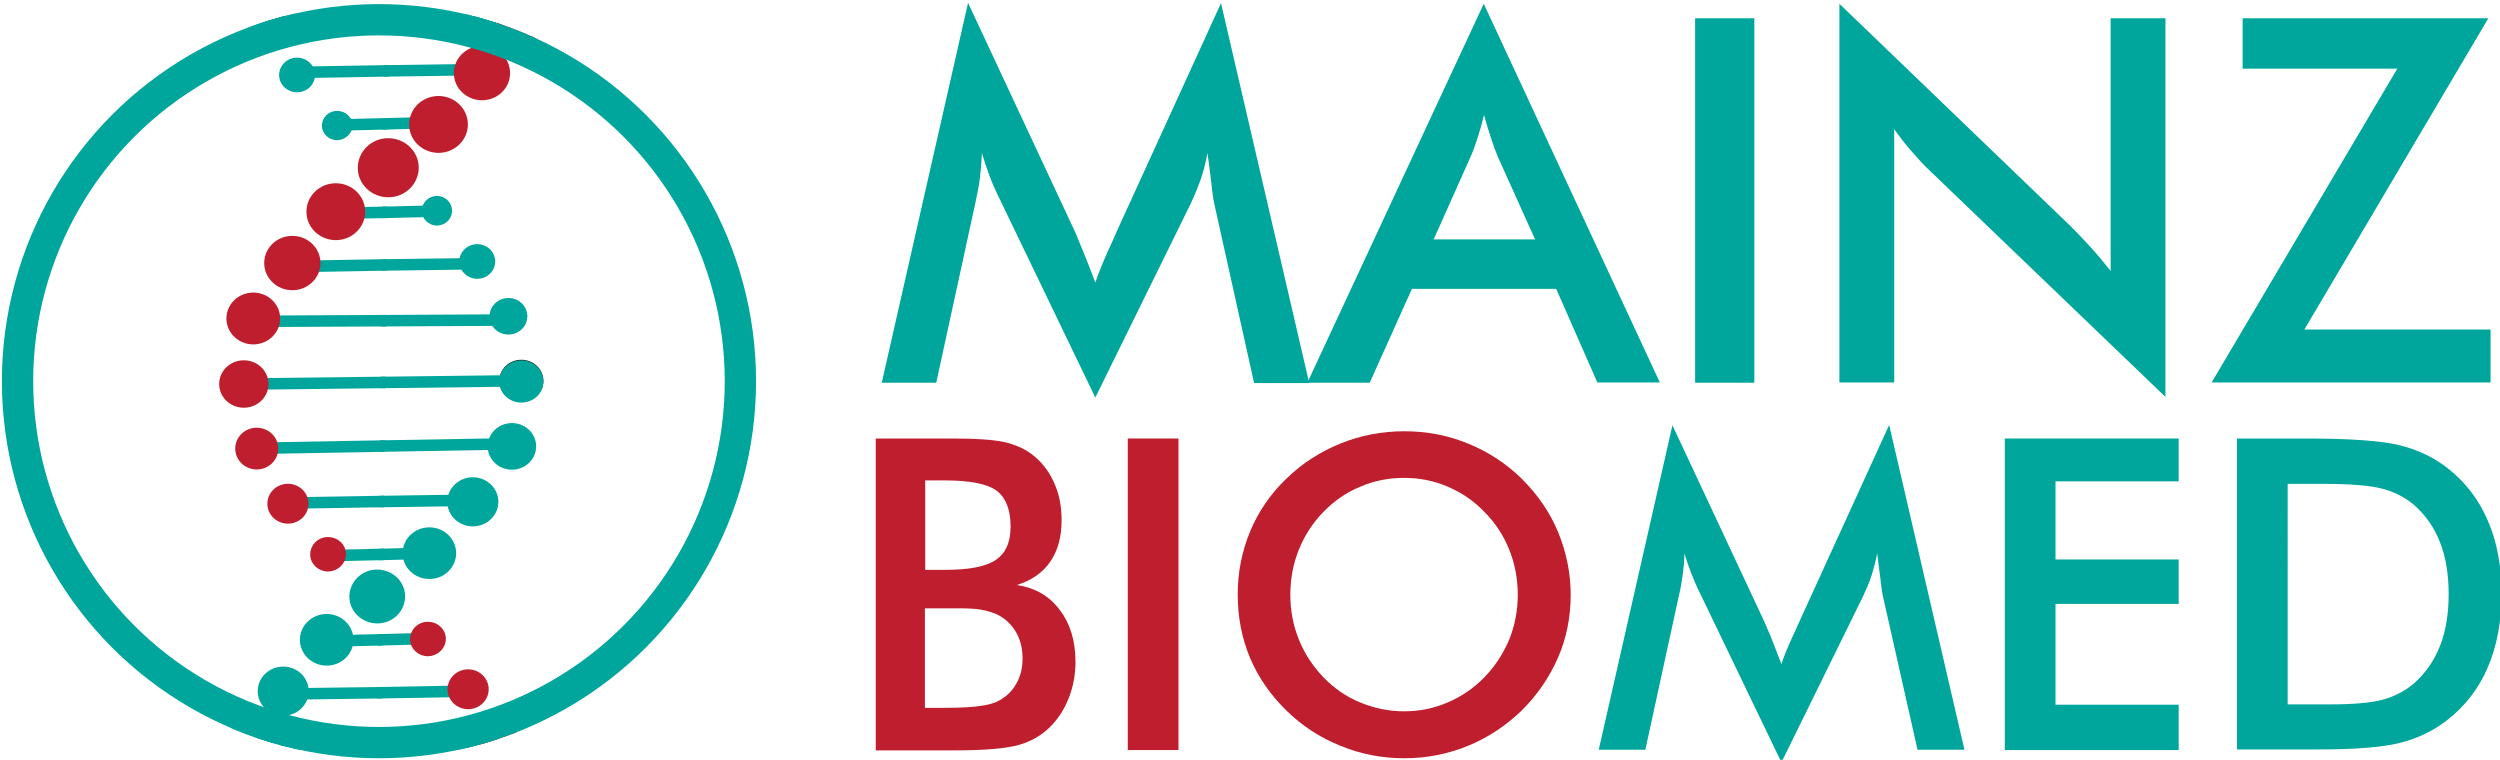 <?xml version="1.0" encoding="utf-8"?>
<!-- Generator: Adobe Illustrator 25.2.0, SVG Export Plug-In . SVG Version: 6.00 Build 0)  -->
<svg version="1.1" id="Layer_1" xmlns="http://www.w3.org/2000/svg" xmlns:xlink="http://www.w3.org/1999/xlink" x="0px" y="0px"
	 viewBox="0 0 793.6 241.2" style="enable-background:new 0 0 793.6 241.2;" xml:space="preserve">
<style type="text/css">
	.st0{fill:#00A69C;}
	.st1{fill:#BE1E2D;}
	.st2{clip-path:url(#SVGID_2_);fill:#00A69C;}
	.st3{clip-path:url(#SVGID_2_);fill:#1D1D1B;}
	.st4{clip-path:url(#SVGID_2_);}
	.st5{fill:#00A69C;stroke:#00A69C;stroke-width:1.656;stroke-miterlimit:10;}
	.st6{clip-path:url(#SVGID_2_);fill:#BE1E2D;stroke:#BE1E2D;stroke-width:1.656;stroke-miterlimit:10;}
	.st7{clip-path:url(#SVGID_2_);fill:none;stroke:#00A69C;stroke-width:19.87;stroke-miterlimit:10;}
</style>
<g>
	<g>
		<g>
			<path class="st0" d="M385.4,64.4c-0.2-0.9-0.6-3.4-1-7.4c-0.4-3.4-0.8-6.2-1.1-8.4c-0.5,2.6-1.1,5.3-2,7.9
				c-0.9,2.6-2,5.3-3.3,8.1l-30.3,61.6l-30.3-62.9c-1.3-2.6-2.4-5.1-3.3-7.5c-0.9-2.4-1.7-4.8-2.4-7.2c-0.1,2.4-0.3,5-0.6,7.6
				c-0.3,2.7-0.9,5.4-1.5,8.3l-12.4,57h-17.3L307.3,0.9l34.1,73c0.5,1.2,1.3,3.1,2.4,5.8c1.1,2.7,2.4,6,3.9,10
				c1.1-3.3,2.8-7.5,5.2-12.6c0.6-1.4,1.1-2.4,1.4-3.2l33.3-72.9l28,120.6h-17.5L385.4,64.4z"/>
			<path class="st0" d="M507.1,121.5L494,91.7h-45.8l-13.4,29.8h-19.8L471,1.2l55.9,120.2H507.1z M455.1,76h32.2l-11.9-26.4
				c-0.7-1.7-1.4-3.6-2.1-5.8c-0.7-2.2-1.5-4.6-2.2-7.3c-0.6,2.5-1.3,4.9-2,7.1s-1.4,4.2-2.2,6L455.1,76z"/>
			<path class="st0" d="M538.1,121.5V5.8h18.8v115.7H538.1z"/>
			<path class="st0" d="M583.9,121.5V1.2l73.5,70.7c2,2,4,4.1,6.1,6.4c2.1,2.3,4.2,4.8,6.5,7.7V5.8h17.4V126l-75-72
				c-2-1.9-3.9-4-5.8-6.2c-1.9-2.2-3.6-4.4-5.3-6.8v80.4H583.9z"/>
			<path class="st0" d="M702,121.5L761,21.8h-49.1v-16h78l-58.4,98.8h59.1v16.8H702z"/>
		</g>
		<g>
			<path class="st1" d="M278,238.1v-98.9h24.9c7.1,0,12.4,0.4,15.8,1.1c3.4,0.8,6.3,2,8.7,3.8c3.1,2.3,5.4,5.2,7.1,8.9
				c1.7,3.6,2.5,7.7,2.5,12.1c0,5.3-1.2,9.7-3.6,13.2c-2.4,3.5-6,6-10.6,7.4c5.8,0.9,10.3,3.5,13.6,7.9c3.3,4.3,5,9.8,5,16.5
				c0,4-0.7,7.8-2.1,11.4c-1.4,3.6-3.4,6.7-5.9,9.2c-2.7,2.7-6.1,4.7-10.1,5.8c-4,1.1-10.7,1.7-20.2,1.7H278z M293.7,180.9h6.1
				c7.7,0,13.1-1,16.2-3.1c3.2-2.1,4.8-5.6,4.8-10.6c0-5.4-1.5-9.2-4.4-11.4c-2.9-2.2-8.5-3.3-16.6-3.3h-6.1V180.9z M293.7,224.7
				h5.5c5.6,0,9.8-0.2,12.6-0.7c2.8-0.4,5-1.2,6.6-2.4c2-1.3,3.5-3.1,4.6-5.3s1.6-4.6,1.6-7.3c0-3.2-0.7-5.9-2-8.2
				c-1.3-2.3-3.2-4.2-5.6-5.5c-1.5-0.8-3.3-1.3-5.2-1.7c-2-0.4-4.6-0.5-7.8-0.5h-4.9h-5.5V224.7z"/>
			<path class="st1" d="M358,238.1v-98.9h16.1v98.9H358z"/>
			<path class="st1" d="M498.6,188.8c0,7-1.3,13.7-4,19.9s-6.5,11.8-11.5,16.8c-5.1,4.9-10.8,8.7-17.2,11.3
				c-6.4,2.6-13.1,3.9-20.1,3.9c-7.1,0-13.9-1.3-20.4-4c-6.5-2.6-12.2-6.4-17.1-11.2c-5-4.9-8.9-10.5-11.5-16.7
				c-2.6-6.2-3.9-12.9-3.9-20c0-7.1,1.3-13.7,3.9-20c2.6-6.3,6.4-11.9,11.5-16.8c5-4.9,10.8-8.6,17.2-11.2
				c6.4-2.6,13.2-3.9,20.3-3.9c7.1,0,13.9,1.3,20.2,3.9c6.4,2.6,12.1,6.3,17.1,11.2c5,5,8.9,10.6,11.5,16.9S498.6,181.9,498.6,188.8
				z M481.8,188.8c0-5-0.9-9.8-2.7-14.3c-1.8-4.5-4.4-8.5-7.9-12c-3.3-3.5-7.2-6.1-11.6-8c-4.4-1.9-9-2.8-13.9-2.8
				c-4.9,0-9.5,0.9-13.9,2.8c-4.4,1.8-8.3,4.5-11.7,8c-3.4,3.5-6,7.5-7.8,12c-1.8,4.5-2.7,9.3-2.7,14.3c0,5,0.9,9.7,2.7,14.2
				c1.8,4.5,4.4,8.4,7.8,12c3.4,3.5,7.3,6.2,11.7,8c4.4,1.8,9,2.8,13.9,2.8c4.8,0,9.4-0.9,13.8-2.8c4.3-1.8,8.3-4.5,11.7-8
				c3.4-3.5,6-7.5,7.9-12C480.9,198.5,481.8,193.8,481.8,188.8z"/>
			<path class="st0" d="M597.7,189.2c-0.2-0.8-0.5-2.9-0.9-6.4c-0.4-2.9-0.7-5.3-0.9-7.2c-0.4,2.3-1,4.5-1.7,6.8
				c-0.7,2.3-1.7,4.5-2.8,6.9l-25.9,52.7l-25.9-53.8c-1.1-2.2-2-4.3-2.8-6.4c-0.8-2.1-1.5-4.1-2.1-6.1c0,2.1-0.2,4.2-0.5,6.5
				c-0.3,2.3-0.7,4.7-1.3,7.1l-10.6,48.7h-14.8L530.9,135l29.2,62.4c0.4,1,1.1,2.6,2.1,4.9c0.9,2.3,2,5.1,3.3,8.5
				c0.9-2.8,2.4-6.4,4.5-10.8c0.5-1.2,0.9-2.1,1.2-2.7l28.5-62.4l23.9,103.1h-14.9L597.7,189.2z"/>
			<path class="st0" d="M636.4,238.1v-98.9h55.2v13.6h-39.1v24.8h39.1v14.1h-39.1v32h39.1v14.4H636.4z"/>
			<path class="st0" d="M710.1,238.1v-98.9h21.7c14.1,0,24,0.7,29.8,2.1c5.7,1.4,10.8,3.8,15.1,7.1c5.7,4.4,10.1,10,13,16.8
				c3,6.8,4.4,14.7,4.4,23.4s-1.5,16.6-4.4,23.3c-2.9,6.8-7.3,12.4-13,16.8c-4.3,3.3-9.2,5.7-14.8,7.1c-5.5,1.4-14.1,2.1-25.8,2.1
				h-4.3H710.1z M726.2,223.6h13.5c7.4,0,13-0.5,16.7-1.5c3.7-1,6.9-2.7,9.7-5c3.7-3.2,6.5-7.2,8.4-11.9c1.9-4.8,2.8-10.3,2.8-16.6
				s-0.9-11.8-2.8-16.6c-1.9-4.8-4.7-8.7-8.4-11.9c-2.8-2.3-6.1-4-10-5c-3.9-1-10-1.5-18.3-1.5H732h-5.8V223.6z"/>
		</g>
	</g>
	<g>
		<g>
			<defs>
				<circle id="SVGID_1_" cx="120.3" cy="121" r="119.7"/>
			</defs>
			<clipPath id="SVGID_2_">
				<use xlink:href="#SVGID_1_"  style="overflow:visible;"/>
			</clipPath>
			<ellipse class="st2" cx="80.3" cy="-14.2" rx="7" ry="6.7"/>
			<ellipse class="st2" cx="84.3" cy="6.3" rx="6" ry="5.8"/>
			<ellipse class="st2" cx="94.3" cy="23.8" rx="5.7" ry="5.5"/>
			<path class="st2" d="M107.1,44.5c-2.7,0-4.9-2-4.9-4.6c0-2.6,2.1-4.7,4.8-4.7c2.7,0,4.9,2,4.9,4.6
				C111.9,42.3,109.7,44.4,107.1,44.5z"/>
			<ellipse class="st3" cx="165.5" cy="120.9" rx="7" ry="6.7"/>
			<ellipse class="st2" cx="161.4" cy="100.4" rx="6" ry="5.8"/>
			<ellipse class="st2" cx="151.5" cy="83" rx="5.7" ry="5.5"/>
			<ellipse class="st2" cx="138.7" cy="66.9" rx="4.8" ry="4.7"/>
			<ellipse class="st2" cx="77.5" cy="237" rx="7.7" ry="7.4"/>
			<ellipse class="st2" cx="89.9" cy="219.4" rx="8.1" ry="7.8"/>
			<ellipse class="st2" cx="103.7" cy="203.1" rx="8.5" ry="8.2"/>
			<ellipse class="st2" cx="74.6" cy="257.6" rx="7" ry="6.7"/>
			<path class="st2" d="M119.8,197.9c-4.9,0-8.9-3.8-8.9-8.5c0-4.7,3.9-8.6,8.8-8.6c4.9,0,8.9,3.8,8.9,8.5
				C128.6,194,124.7,197.9,119.8,197.9z"/>
			<ellipse class="st3" cx="77.4" cy="121.7" rx="7" ry="6.7"/>
			<ellipse class="st2" cx="162.5" cy="141.7" rx="7.7" ry="7.4"/>
			<ellipse class="st2" cx="150.1" cy="159.3" rx="8.1" ry="7.8"/>
			<ellipse class="st2" cx="136.3" cy="175.6" rx="8.5" ry="8.2"/>
			<ellipse class="st2" cx="165.5" cy="121.1" rx="7" ry="6.7"/>
			<g class="st4">
				<polygon class="st5" points="160.5,258.3 160.5,256.2 120.1,256.7 120.1,258.7 				"/>
				<polygon class="st5" points="75.3,259.2 120.1,258.7 120.1,256.7 75.3,257.2 				"/>
				<polygon class="st5" points="157.8,237.3 157.8,235.2 120.3,235.2 120.3,237.2 				"/>
				<polygon class="st5" points="77.9,237.1 120.3,237.2 120.3,235.2 77.9,235.1 				"/>
				<polygon class="st5" points="148.7,220.4 148.7,218.4 120.5,218.9 120.5,220.9 				"/>
				<polygon class="st5" points="90.1,221.3 120.5,220.9 120.5,218.9 90.1,219.3 				"/>
				<polygon class="st5" points="104,204.5 120.7,204.1 120.7,202.1 103.9,202.5 				"/>
				<polygon class="st5" points="135.7,203.7 135.5,201.7 120.7,202.1 120.7,204.1 				"/>
				<polygon class="st5" points="78.7,120.9 78.8,122.9 121.5,122.4 121.6,120.4 				"/>
				<polygon class="st5" points="164,119.9 121.6,120.4 121.5,122.4 164,121.9 				"/>
				<polygon class="st5" points="161.4,141.9 161.4,139.9 121.4,140.6 121.3,142.6 				"/>
				<polygon class="st5" points="81.5,143.3 121.3,142.6 121.4,140.6 81.5,141.3 				"/>
				<polygon class="st5" points="90.6,160.7 121.1,160.2 121.2,158.2 90.6,158.7 				"/>
				<polygon class="st5" points="149.2,159.8 149.2,157.8 121.2,158.2 121.1,160.2 				"/>
				<polygon class="st5" points="135.4,176.6 135.3,174.6 121,175 121,177 				"/>
				<polygon class="st5" points="103.8,177.4 121,177 121,175 103.6,175.4 				"/>
				<polygon class="st5" points="161,100.6 121.8,100.8 121.8,102.8 161,102.6 				"/>
				<polygon class="st5" points="81.1,101 81.1,103 121.8,102.8 121.8,100.8 				"/>
				<polygon class="st5" points="93.3,83.6 93.3,85.6 121.9,85.1 122,83.1 				"/>
				<polygon class="st5" points="151.9,82.7 122,83.1 121.9,85.1 151.9,84.7 				"/>
				<polygon class="st5" points="107.1,66.7 107.2,68.7 122.1,68.4 122.1,66.4 				"/>
				<polygon class="st5" points="138.7,66 122.1,66.4 122.1,68.4 138.9,68 				"/>
				<polygon class="st5" points="81,-15.8 81,-13.8 123,-14.3 123,-16.3 				"/>
				<polygon class="st5" points="166.2,-16.8 123,-16.3 123,-14.3 166.2,-14.8 				"/>
				<polygon class="st5" points="163.6,5.3 122.8,5.2 122.8,7.2 163.6,7.3 				"/>
				<polygon class="st5" points="83.7,5.2 83.7,7.2 122.8,7.2 122.8,5.2 				"/>
				<polygon class="st5" points="92.8,22 92.8,24 122.6,23.5 122.6,21.5 				"/>
				<polygon class="st5" points="151.4,21.1 122.6,21.5 122.6,23.5 151.4,23.1 				"/>
				<polygon class="st5" points="105.8,38.7 106,40.7 122.4,40.3 122.4,38.3 				"/>
				<polygon class="st5" points="137.5,37.9 122.4,38.3 122.4,40.3 137.6,39.9 				"/>
			</g>
			<ellipse class="st6" cx="165.4" cy="5.6" rx="7.7" ry="7.4"/>
			<ellipse class="st6" cx="153" cy="23.2" rx="8.1" ry="7.8"/>
			<ellipse class="st6" cx="139.2" cy="39.5" rx="8.5" ry="8.2"/>
			<ellipse class="st6" cx="168.3" cy="-15" rx="7" ry="6.7"/>
			<ellipse class="st6" cx="80.4" cy="101.1" rx="7.7" ry="7.4"/>
			<ellipse class="st6" cx="92.8" cy="83.5" rx="8.1" ry="7.8"/>
			<ellipse class="st6" cx="106.6" cy="67.2" rx="8.5" ry="8.2"/>
			<path class="st6" d="M123.3,61.8c-4.9,0-8.9-3.8-8.9-8.5c0-4.7,3.9-8.6,8.8-8.6c4.9,0,8.9,3.8,8.9,8.5
				C132.1,57.9,128.2,61.8,123.3,61.8z"/>
			<ellipse class="st6" cx="162.6" cy="256.8" rx="7" ry="6.7"/>
			<ellipse class="st6" cx="158.6" cy="236.3" rx="6" ry="5.8"/>
			<ellipse class="st6" cx="148.6" cy="218.8" rx="5.7" ry="5.5"/>
			<path class="st6" d="M135.9,207.5c-2.7,0-4.9-2-4.9-4.6c0-2.6,2.1-4.7,4.8-4.7s4.9,2,4.9,4.6
				C140.7,205.3,138.6,207.4,135.9,207.5z"/>
			<ellipse class="st6" cx="77.4" cy="121.9" rx="7" ry="6.7"/>
			<ellipse class="st6" cx="81.5" cy="142.4" rx="6" ry="5.8"/>
			<ellipse class="st6" cx="91.4" cy="159.9" rx="5.7" ry="5.5"/>
			<path class="st6" d="M104.2,180.6c-2.7,0-4.9-2-4.9-4.6c0-2.6,2.1-4.7,4.8-4.7c2.7,0,4.9,2,4.9,4.6
				C109,178.4,106.9,180.5,104.2,180.6z"/>
			<circle class="st7" cx="120.3" cy="121" r="119.7"/>
		</g>
	</g>
</g>
</svg>
